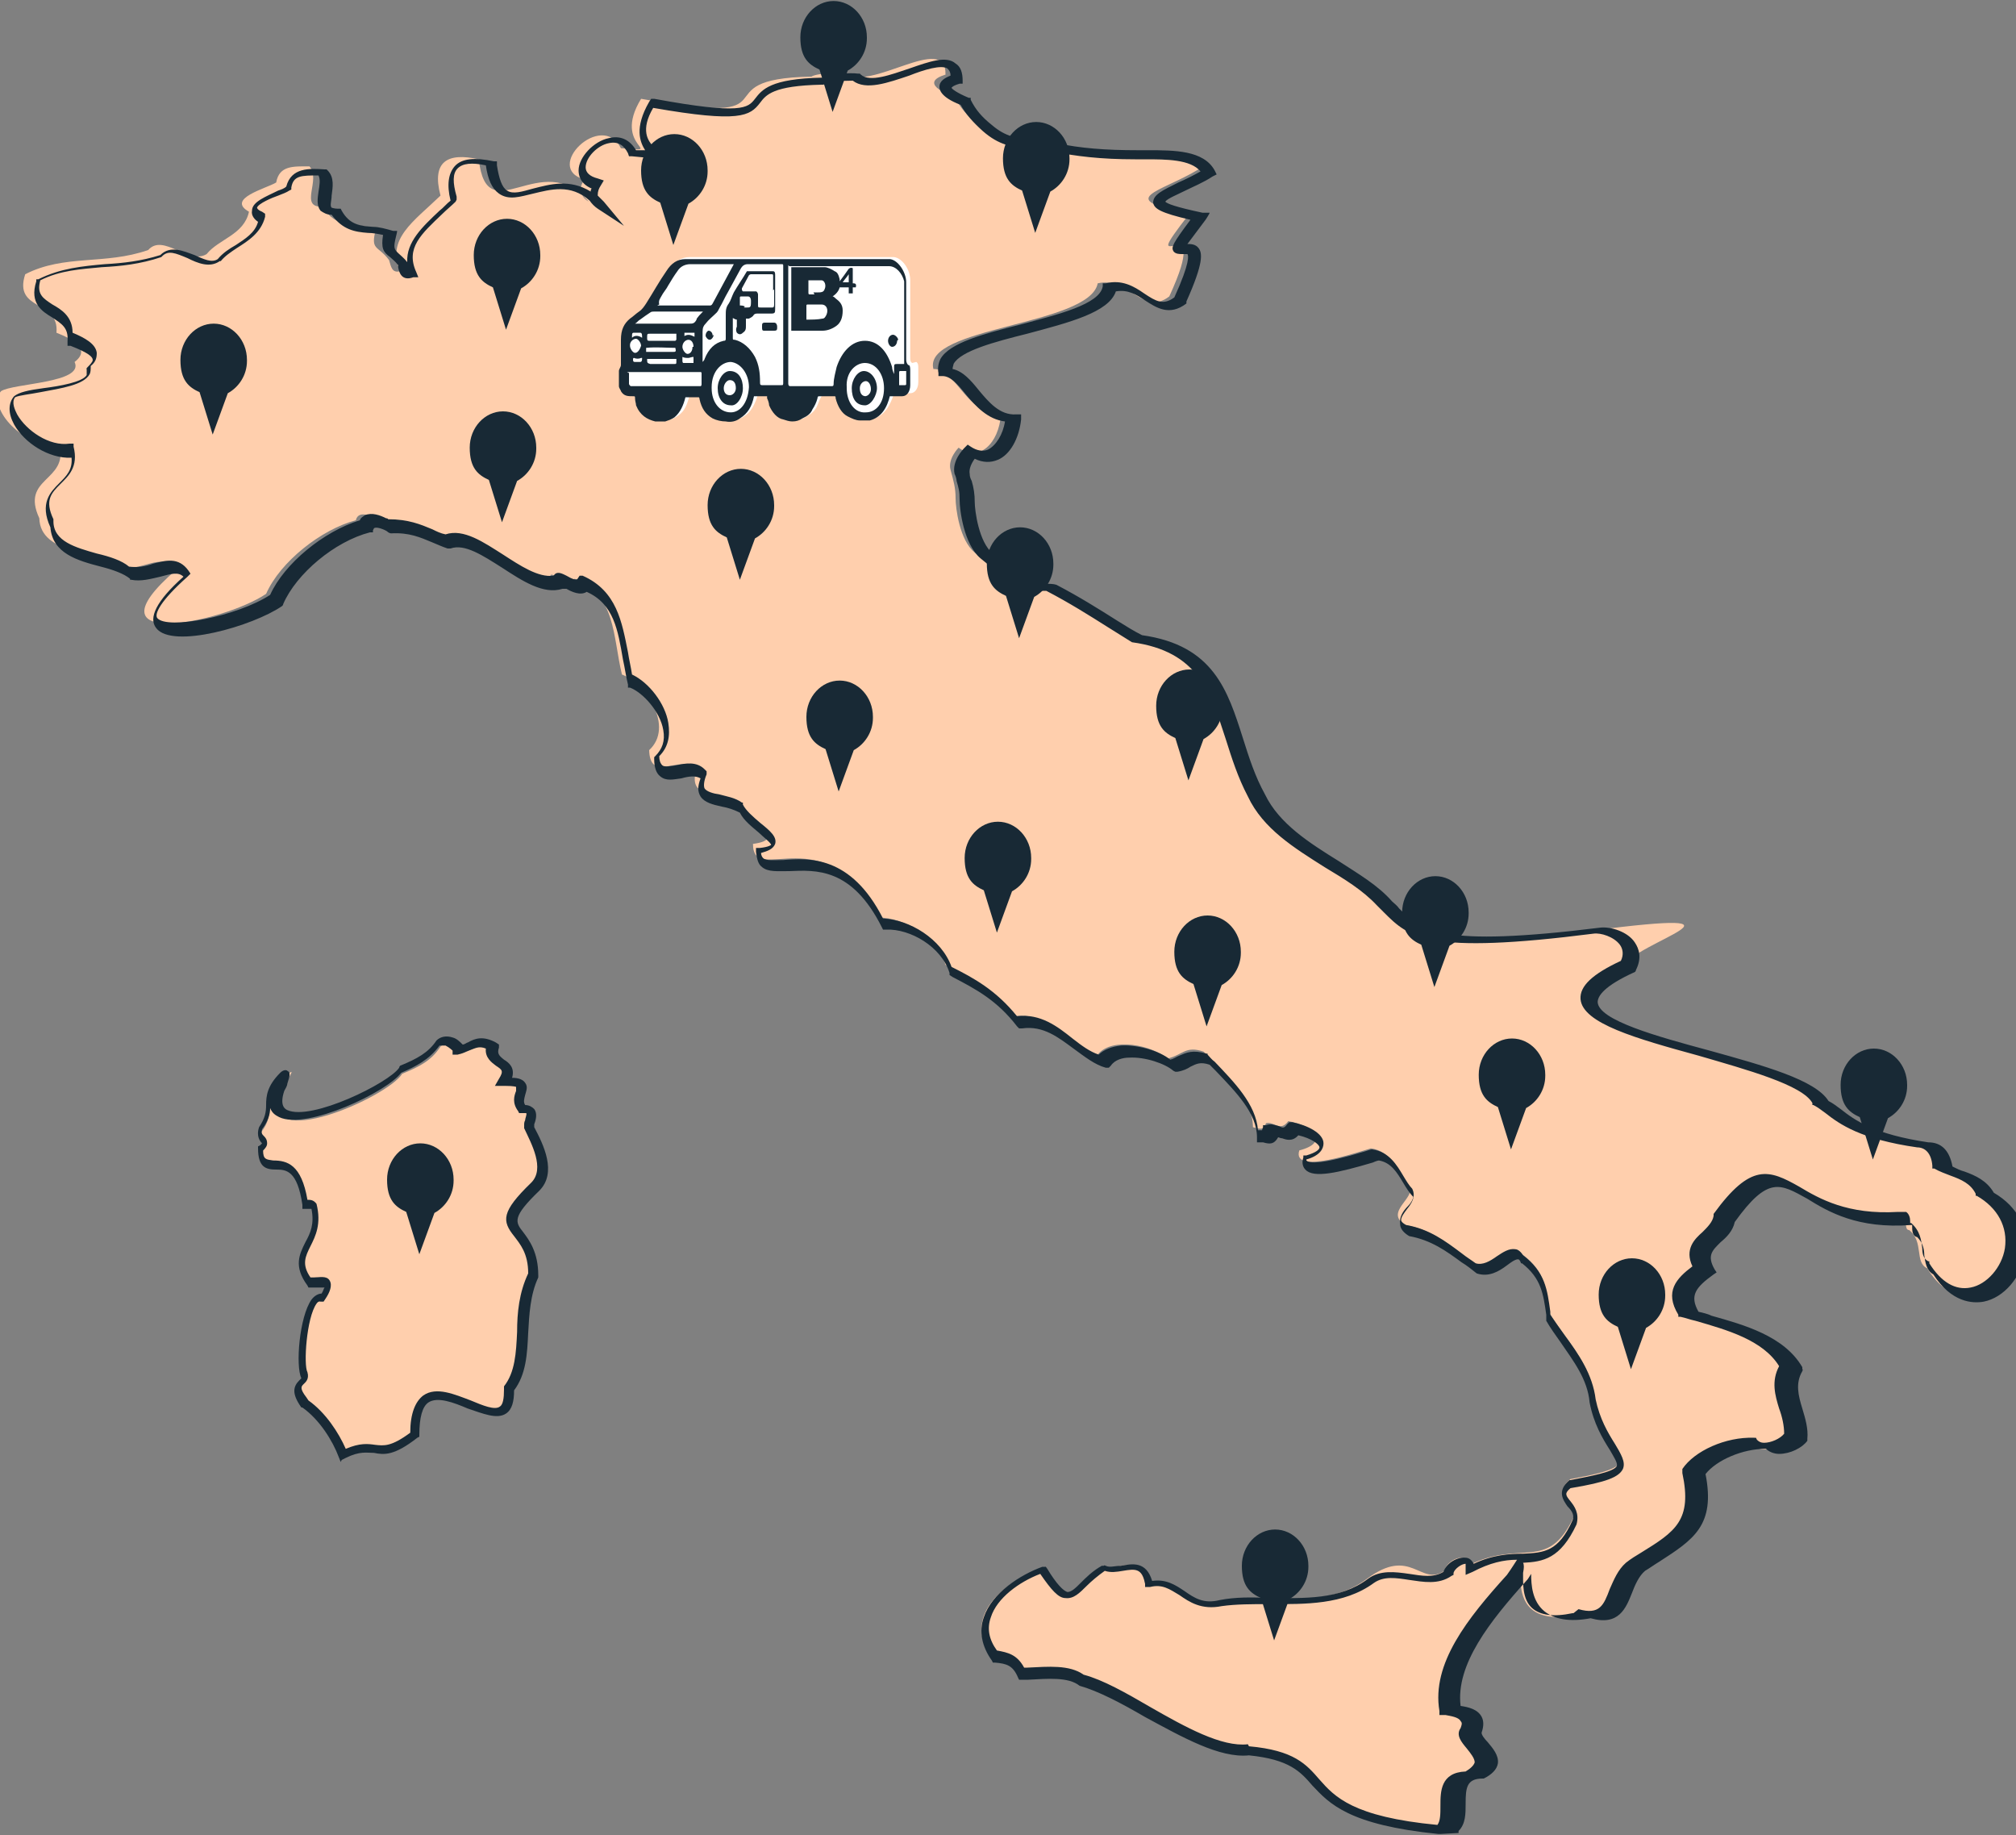 <svg xmlns="http://www.w3.org/2000/svg" xmlns:i="http://ns.adobe.com/AdobeIllustrator/10.0/" id="Livello_1" data-name="Livello 1" viewBox="0 0 200 182"><rect x="0" y="0" width="200" height="182" fill="#808080" stroke="none"/><defs><style>      .cls-1 {        fill: #182935;      }      .cls-1, .cls-2, .cls-3 {        stroke-width: 0px;      }      .cls-2 {        fill: #ffcfad;        fill-rule: evenodd;      }      .cls-3 {        fill: #fff;      }    </style></defs><g><g><path class="cls-2" d="M103.7,58.2c3.3,1.7,5.8,3.4,8.5,5.1,9.6,1.4,8.4,9.1,11.9,15.6,2.4,5,9.2,6.9,12.7,10.7,2.8,2.6,3.2,5,21.1,2.7s4.3,1.1,3.1,3.6c-14.7,6.7,16.4,8.5,19.1,13.5,1.8.9,2.9,3.2,10.2,4.2,1.3,0,1.9,1,2,2.2,1.5.9,3.3,1,4.2,2.7,7.5,4.3-.6,15-5.3,7.3-1.3-.6-.3-2.6-1.8-3.8-.6,0,0-1.4-.9-1.1-11.7.8-11.5-8.9-18,0-.3,2.1-3.5,2.3-2,5.1-1.8,1.3-2.8,2.4-1.6,4.4,3.4,1,8.3,1.9,10.2,5.3-1.4,2.4.8,4.5.4,6.9-.7.9-2.7,1.7-3.6.7-2.5-.1-5.5,1.1-6.7,2.9,1.1,5.7-1.5,6.5-5.8,9.3-2.1,1.7-1.3,5.7-5.1,4.7-9.1,1.7-3.2-9.2-6.7-3.6-3.5,3.8-7.4,8.4-6.6,13.2.9.2,2.8.3,2,2-.9,1.1,3.5,2.7.2,4.4-3.4,0-1.3,3.9-2.7,5.3-15.7-1.5-9.1-6.8-18.9-7.8-4.6.6-12-5.7-16.6-6.9-1.4-1-3.7-.8-6-.7-.6-1.4-1.4-1.6-2.7-1.8-2.9-4.2,1.6-7.5,4.8-8.6,2.9,4.6,2.9,1.7,6.1-.3,1.5.6,3.8-1.6,4.4,1.6,2.9-.8,3.7,2.6,7.2,1.8,4.1-.8,10.4,1.1,14.8-2.2s5.3.8,7.7-.8c.2-1.1,2.3-2,2.3-.5,5.3-2.7,7.9.7,10.5-4.8.6-1.8-2.2-2.3-.3-3.8,8.9-1.6,3.5-2.2,2.3-8.3-.3-3.2-2.9-5.7-4.4-8.2-.3-2.4-.4-4.1-2.7-5.8-1.1-1.7-2.7,1.6-4.7.9-2-1.3-3.8-3.3-6.9-3.8-2.1-1.3,1.1-2.7.4-3.8-1.1-1-1.5-3.5-3.8-3.8-1.1.3-7.9,2.7-7.1.2,3.1-.8,1.3-2.5-1.1-2.9-.8,1.1-1.4,0-2.2.2-.3.7-.5.6-1.3.4,0-2.8-2.7-5.3-4.9-7.5-1.8-.6-2,.3-3.6.7-1.4-1.3-5.5-2.2-6.9-.4-2.7-.6-4.7-4.4-8.4-3.8-2.1-2.8-4.3-3.9-6.7-5.1-.8-2.7-4-4.7-6.7-4.7-5.2-10.2-12.4-3-12.4-7.3,3.8-.5-.9-2.4-1.8-4.2-2-1.2-4.7-.2-3.8-3.3-1.7-1.4-4.6,1.5-4.7-1.8,2.5-2.3-.3-6.6-2.7-7.5-.9-3.7-.6-8-4.7-9.5-.7.9-2.5-1-2.4-.2-3.5.9-7.9-5.2-11.1-4-1.9-.6-3.1-1.6-5.8-1.6-.5-.2-2.1-1.2-2.4,0-3.4.9-7.5,4.1-8.9,7.3-4.3,2.9-18.3,5.7-8.9-2.4-1.4-1.9-3.5.3-5.8-.2-1.8-1.7-7.7-1.2-7.8-4.9-1.9-4.1,2.9-3.6,2-7.3-3.5.5-7.2-3.7-5.8-5.3,1.2-.8,8.3-.8,7.3-2.9,1.7-1.3-.3-2.3-1.8-2.9.3-3.3-4.3-2.1-3.1-5.8,3.9-2,7.9-.9,12.2-2.4,1.5-1.7,4,1.5,5.8.4,1.2-1.5,3.7-1.9,4.2-4.2-2.3-1.3,1.7-2.3,2.7-2.9.3-1.7,1.7-1.6,3.3-1.6,1.2,1.3-1.1,4.1,1.3,4,1.4,2.3,3.2,1.5,5.3,2.2-.6,2.2.2,1.6,1.3,3.1.2.7.3,1.3,1.1,1.1-1.4-3.2,1.3-4.9,4-7.5-.9-3.4.7-4.3,3.8-3.6.8,7.3,6.2-1.3,10.9,4.2-.8-.5-1.1-1.3-.4-2.2-4.2-1.1,1.7-6.9,3.6-3.1,4.7.4-1,0,2-4.9,16.1,2.9,5.4-2,16.9-2.2.6-.4,3.3-.4,3.3-.4,2.4,2.1,10.1-4.1,10,.2-2.6.8,0,1.9.9,2.2.5,1,1.2,1.8,2.2,2.7,2.1,1.9,3.7,1.3,6.6,1.9s5,.7,8.2.8,6.2-.3,7.2,1.8c-3.8,2.3-8.5,2.9-.9,4.4-5.7,7.3,2.5-1.6-2,8.2-2.6,2-4-2-7.1-1.3-.8,4.2-17.4,4.3-16.3,8.5,2.2-.1,3.4,4.7,6.7,4.5-.2,2.9-2.2,4.8-4.2,3.3,0,0-1.1,1.1-.8,2.2s.5,1.8.5,2.8.4,4.2,1.9,5.4,2.7,2.5,3.6,2.9,2.4,0,2.8.3Z"></path><path class="cls-1" d="M142.9,181.9h-.2c-8.9-.9-10.8-3-12.5-4.8-1.2-1.4-2.3-2.6-6.3-3-2.9.3-6.6-1.8-10.3-3.8-2.4-1.4-4.7-2.6-6.5-3.1h0s0,0,0,0c-1.1-.9-3.2-.7-5.1-.6h-.9c0,0-.1-.2-.1-.2-.5-1.2-1.1-1.4-2.3-1.5h-.2s-.1-.2-.1-.2c-1-1.4-1.3-2.9-.8-4.3.8-2.4,3.6-4.2,5.8-5h.3c0-.1.2.2.2.2.9,1.5,1.6,2.2,2,2.3.4,0,.8-.4,1.3-.9.5-.5,1.2-1.2,2.1-1.7h.2c0-.1.2,0,.2,0,.4.2.9,0,1.5,0,1.1-.2,2.5-.5,3.1,1.5,1.4-.2,2.3.4,3.2,1,1,.7,1.9,1.3,3.5.9,1.5-.3,3.2-.3,5-.2,3.4,0,6.9.2,9.7-1.9,1.2-.9,2.7-.7,4.1-.5,1.3.2,2.4.4,3.4-.2.3-.9,1.4-1.5,2.2-1.4.3,0,.6.2.8.6,1.9-.9,3.6-1,4.9-1,2.1-.1,3.5-.2,4.9-3.3.2-.5,0-.9-.5-1.4-.4-.6-1.1-1.5.2-2.6h0c0,0,.1,0,.1,0,2-.4,4.3-.8,4.6-1.4.1-.3-.3-.9-.7-1.6-.7-1.1-1.6-2.6-2-4.7-.2-2.3-1.6-4.1-2.9-6-.5-.7-1-1.4-1.4-2.1h0c0,0,0-.6,0-.6-.3-2.1-.5-3.6-2.4-5.1h-.1c-.1-.3-.2-.4-.3-.4-.3,0-.7.3-1.1.6-.8.6-1.8,1.2-3,.8h0c-.5-.4-1-.8-1.5-1.1-1.5-1.1-3-2.2-5.2-2.6h0s0,0,0,0c-.5-.3-.9-.7-.9-1.2-.1-.7.3-1.3.8-1.8.3-.3.5-.7.5-.9-.4-.4-.7-.9-1-1.4-.6-1-1.2-2-2.4-2.2-.1,0-.4.1-.6.2-3.4,1-5.9,1.6-6.7.7-.2-.2-.4-.6-.2-1.2v-.2c0,0,.3,0,.3,0,1-.3,1.3-.6,1.3-.8,0-.3-.8-.9-2.1-1.2-.6.7-1.3.4-1.6.3-.2,0-.3-.1-.4-.1-.4.7-.8.7-1.5.5h-.6c0-.1,0-.5,0-.5,0-2.4-2.1-4.5-4.1-6.6-.2-.2-.4-.4-.6-.6-.9-.3-1.3-.1-1.9.2-.3.2-.7.4-1.3.5h-.2c0,0-.2-.1-.2-.1-.8-.7-2.8-1.4-4.4-1.3-.6,0-1.4.2-1.8.8l-.2.2h-.3c-1.1-.3-2.1-1.1-3.2-1.9-1.5-1.1-3-2.3-5.1-2h-.3s-.2-.2-.2-.2c-2-2.6-4.1-3.7-6.4-4.9l-.3-.2v-.2c-.8-2.6-3.9-4.4-6.3-4.3h-.3s-.1-.2-.1-.2c-3-6-6.6-5.7-9.2-5.6-1.2,0-2.1.1-2.7-.4-.4-.3-.5-.8-.6-1.5v-.4s.4,0,.4,0c.9-.1,1.1-.3,1.1-.3,0-.2-.8-.8-1.2-1.2-.7-.6-1.5-1.2-1.9-2-.6-.3-1.2-.5-1.8-.6-.9-.2-1.7-.4-2.1-1-.3-.5-.3-1,0-1.8-.5-.3-1.2-.2-1.9,0-.8.1-1.5.3-2.1-.2-.4-.3-.6-.9-.6-1.7v-.2s.1-.1.1-.1c.7-.7,1-1.5.8-2.6-.3-1.8-2-3.7-3.3-4.2h-.2c0,0,0-.3,0-.3-.2-.8-.3-1.6-.5-2.5-.5-2.9-.9-5.5-3.6-6.7-.6.4-1.5,0-2-.3,0,0-.1,0-.2,0h-.2c-1.9.6-4-.8-6-2.1-1.9-1.2-3.7-2.4-5.1-1.9h-.1c0,0-.2,0-.2,0-.6-.2-1-.4-1.5-.6-1.2-.5-2.3-1-4.1-.9h0s0,0,0,0c0,0-.2,0-.4-.2-.3-.2-1.1-.5-1.3-.3,0,0,0,0-.1.2v.2c0,0-.3,0-.3,0-3.5.9-7.3,4.1-8.6,7.1h0c0,.1-.1.2-.1.2-2.9,2-10.9,4.3-12.5,2.2-.8-1,0-2.7,2.7-5.1-.5-.5-1.2-.3-2.3,0-.9.2-1.9.5-2.9.3h-.1s0-.1,0-.1c-.6-.5-1.7-.9-2.9-1.2-2.3-.6-4.8-1.3-5-3.9-1.1-2.4,0-3.5.9-4.4.7-.7,1.3-1.3,1.2-2.5-2.3.1-4.7-1.5-5.7-3.3-.6-1.1-.6-2.1,0-2.8h0c.5-.4,1.4-.6,2.9-.8,1.6-.2,3.9-.6,4.3-1.3,0,0,0-.2,0-.3v-.3c-.1,0,.1-.2.1-.2.2-.2.5-.5.5-.7,0-.3-.4-.7-2.2-1.4h-.3c0-.1,0-.5,0-.5.1-1.3-.6-1.7-1.5-2.3-1-.6-2.3-1.4-1.6-3.6v-.2c0,0,.2,0,.2,0,2.2-1.1,4.4-1.3,6.6-1.5,1.8-.1,3.6-.3,5.5-.9,1-1,2.3-.4,3.4,0,.9.4,1.7.8,2.3.4.5-.6,1.1-1,1.8-1.4.9-.6,1.9-1.2,2.2-2.3-.3-.2-.7-.6-.6-1.1,0-.9,1.4-1.4,2.6-2,.3-.1.6-.2.8-.4.5-1.9,2.3-1.8,3.8-1.7h.2s.1.1.1.1c.7.7.5,1.7.4,2.5,0,.5-.2,1,0,1.2,0,0,.3.1.6.1h.3s.1.2.1.2c.8,1.4,1.8,1.5,3.1,1.6.6,0,1.3.2,2,.4h.4c0,.1-.1.5-.1.5-.3,1.2-.2,1.3.2,1.7.2.2.6.5.9.9-.1-2,1.5-3.5,3.2-5.1.4-.3.7-.7,1.1-1-.4-1.6-.2-2.7.4-3.4.7-.8,2-.9,3.9-.5h.3c0,0,0,.4,0,.4.2,1.3.5,2.2,1,2.5.6.4,1.5.1,2.6-.2,1.6-.4,3.6-1,5.7.3,0-.1,0-.2.1-.3-1.2-.5-1.3-1.4-1.3-1.8,0-1.3,1.5-2.9,3-3.2,1.2-.3,2.1.2,2.7,1.2.4,0,.7,0,.9,0-.5-.8-1.1-2.2.4-4.8l.2-.3h.3c8.7,1.6,9.3.9,10,0,.7-.9,1.5-2,6.7-2.1.8-.4,2.8-.5,3.5-.4h.2s.1.1.1.1c.9.8,3,0,4.8-.6,2-.7,3.7-1.3,4.6-.5.5.3.7.9.7,1.7v.3s-.3,0-.3,0c-.7.2-.8.4-.8.4,0,.1.5.5,1.7,1h.2c0,0,0,.2,0,.2.5,1,1.1,1.7,2.1,2.5,1.4,1.2,2.5,1.3,4,1.5.7,0,1.5.1,2.4.3,2.4.5,4.8.7,8.1.7.3,0,.7,0,1,0,2.6,0,5.5,0,6.6,2l.2.4-.4.2c-.9.6-1.9,1-2.7,1.4-.8.4-1.8.8-2,1.1.2.2.9.5,3.7,1.1h.7c0,.1-.4.7-.4.7-.9,1.2-1.5,2-1.8,2.4.3,0,.8,0,1.1.4.4.5.5,1.5-1.2,5.3h0c0,.1,0,.2,0,.2-1.7,1.3-3,.4-4.1-.3-.9-.6-1.7-1.1-2.9-.9-.7,2.1-4.7,3.1-8.8,4.2-3.2.8-6.6,1.7-7.3,3,0,.1-.1.3-.1.5,1,.2,1.8,1.1,2.6,2.1,1,1.2,2.1,2.5,3.7,2.4h.5s0,.5,0,.5c-.2,1.9-1.1,3.5-2.3,4-.7.3-1.5.3-2.3-.1-.3.4-.6,1-.5,1.5,0,.3.1.5.2.7.2.7.3,1.3.3,2.1s.4,4,1.8,5.1c.5.4,1,.8,1.4,1.2.8.7,1.5,1.4,2.1,1.6.4.2,1.1.2,1.6.2.5,0,.9,0,1.2.1,2.3,1.2,4.2,2.4,6.1,3.6.8.5,1.6,1,2.4,1.4,7.1,1,8.5,5.5,10,10.2.6,1.9,1.2,3.8,2.2,5.6,1.4,2.9,4.4,4.8,7.3,6.6,2,1.3,3.9,2.4,5.3,4,.2.2.5.4.7.7,2.2,2.2,3.9,3.9,20,1.9,1-.1,2.7.4,3.4,1.5.4.6.7,1.5.1,2.7h0c0,.1-.1.2-.1.2-3.1,1.4-3.7,2.4-3.7,3,.1,1.8,5.9,3.4,11.1,4.8,5.4,1.5,10.5,2.9,11.8,5,.4.2.8.5,1.2.8,1.4,1.1,3.3,2.5,8.7,3.3,1.3,0,2.1.8,2.4,2.4.4.2.8.4,1.2.5,1.1.4,2.2.9,2.9,2.1,2.4,1.4,3.5,3.6,3.1,6.1-.4,2.3-2.1,4.3-4.1,4.7-1.1.2-3.2.1-5-2.7-.7-.4-.8-1.2-.9-1.9,0-.7-.2-1.3-.7-1.8-.5-.1-.5-.7-.5-1,0,0,0-.1,0-.2,0,0,0,0,0,0h-.1c-5.3.4-8.2-1.3-10.3-2.6-2.7-1.5-3.9-2.3-7.2,2.3-.2.9-.8,1.5-1.4,2-.8.8-1.4,1.3-.6,2.7l.2.3-.3.2c-1.8,1.3-2.4,2.1-1.5,3.7.4.1.9.2,1.3.4,3.2.9,7.2,2,9,5.1v.2c.1,0,0,.2,0,.2-.7,1.2-.4,2.4,0,3.7.3,1,.6,2,.5,3h0c0,.1,0,.2,0,.2-.5.7-1.7,1.3-2.8,1.3s0,0,0,0c-.5,0-1-.2-1.3-.5,0,0,0,0-.1,0-2.2,0-4.8,1.1-5.9,2.5,1,5.1-1.2,6.5-4.6,8.7-.5.3-.9.6-1.4.9-.6.5-1,1.4-1.3,2.2-.6,1.5-1.3,3.3-4.1,2.5-2.1.4-3.6.1-4.6-.7-1.2-1-1.3-2.6-1.3-3.7-.2.3-.3.5-.4.6h0c-3.7,4.1-7.1,8.4-6.6,12.5.7.1,1.7.3,2.1,1.1.2.4.2.9,0,1.5h0c-.1.2.3.7.6,1,.5.6,1.1,1.3,1,2.1-.1.6-.6,1.1-1.4,1.5h0c0,0-.1,0-.1,0-1.6,0-1.7.9-1.7,2.5,0,1,0,2-.7,2.7v.2ZM123.9,173.2h0c4.5.4,5.7,1.8,7,3.3,1.5,1.7,3.3,3.7,11.7,4.5.3-.4.3-1.1.3-1.9,0-1.4,0-3.3,2.5-3.4.5-.3.8-.6.9-.9,0-.4-.4-.9-.8-1.4-.5-.6-1.1-1.3-.6-2,.1-.3.2-.5,0-.7-.2-.4-1-.5-1.5-.6h-.6c0-.1,0-.4,0-.4-.8-4.7,2.8-9.2,6.7-13.5.5-.7.8-1.2,1-1.5-1.3,0-2.7.3-4.4,1.2l-.7.3v-.8c0-.3,0-.3,0-.3-.4,0-1.1.5-1.2.9v.2s-.2.1-.2.1c-1.3.9-2.8.6-4.2.4-1.3-.2-2.5-.4-3.5.3-3,2.2-6.9,2.1-10.3,2.1-1.8,0-3.4,0-4.8.2-2,.4-3.2-.4-4.2-1.1-1-.6-1.7-1.1-2.9-.8h-.5c0,.1,0-.3,0-.3-.3-1.6-1-1.5-2.2-1.3-.6.1-1.2.2-1.8,0-.7.5-1.3,1-1.8,1.5-.7.7-1.3,1.3-2.1,1.2-.7,0-1.4-.8-2.5-2.4-2.1.8-4.3,2.4-4.9,4.3-.4,1.1-.2,2.2.6,3.3,1.1.2,2,.4,2.7,1.7h.3c2.1-.1,4.2-.3,5.6.7,1.9.5,4.2,1.8,6.6,3.2,3.5,2,7.1,4,9.7,3.7h0ZM156.6,159.6h0c2.1.6,2.5-.4,3.1-2,.4-.9.8-1.9,1.6-2.6.5-.4,1-.7,1.5-1,3.4-2.1,5.1-3.2,4.1-7.9v-.2s0-.2,0-.2c1.2-1.8,4.3-3.2,7.1-3.1h.2s.1.2.1.2c.2.2.4.3.7.3h0c.7,0,1.6-.4,2-.9,0-.8-.2-1.7-.5-2.5-.4-1.3-.8-2.7,0-4.2-1.6-2.6-5.2-3.6-8.3-4.5-.5-.1-1-.3-1.5-.4h-.2s0-.2,0-.2c-1.4-2.3-.2-3.6,1.4-4.8-.8-1.7.2-2.7,1-3.4.5-.5,1-1,1.1-1.6h0c0-.1,0-.2,0-.2,3.7-5.1,5.5-4.4,8.5-2.7,2,1.2,4.8,2.8,9.8,2.5.3,0,.6,0,.8,0,.3.2.4.6.4.9,0,0,0,.1,0,.2h.1c.9.8,1,1.7,1.1,2.5,0,.7.2,1.1.6,1.3h.1c0,0,0,.2,0,.2,1.2,1.9,2.6,2.7,4.1,2.4,1.6-.3,3.1-2,3.4-3.9.3-2.1-.7-4-2.8-5.2h-.1c0,0,0-.2,0-.2-.5-1-1.4-1.4-2.5-1.8-.5-.2-1.1-.4-1.6-.7h-.2c0-.1,0-.3,0-.3-.1-1.2-.7-1.8-1.5-1.8h0s0,0,0,0c-5.6-.8-7.7-2.3-9.1-3.4-.4-.3-.8-.6-1.2-.8h-.1c0,0,0-.2,0-.2-1-1.8-6.5-3.3-11.3-4.7-6.2-1.7-11.5-3.2-11.7-5.6-.1-1.3,1.2-2.5,4-3.8.3-.6.2-1.2-.1-1.6-.6-.8-1.9-1.2-2.6-1.1-16.5,2.1-18.3.4-20.8-2.1-.2-.2-.4-.4-.7-.7-1.4-1.5-3.2-2.6-5.2-3.8-3-1.9-6.1-3.8-7.6-7-1-1.9-1.6-3.8-2.2-5.7-1.5-4.6-2.7-8.7-9.3-9.6h0s0,0,0,0c-.8-.5-1.6-1-2.4-1.5-1.9-1.2-3.8-2.4-6.1-3.6-.1,0-.5,0-.8,0-.6,0-1.4,0-2-.2-.7-.3-1.4-1-2.3-1.8-.4-.4-.9-.8-1.4-1.2-1.7-1.4-2.1-4.9-2.1-5.8s-.1-1.2-.3-1.9c0-.2-.1-.5-.2-.7-.3-1.3.9-2.5,1-2.6l.3-.3.3.2c.6.4,1.2.5,1.7.3.8-.4,1.5-1.5,1.7-2.8-1.7-.2-2.9-1.5-3.9-2.7-.8-1-1.5-1.8-2.3-1.8h-.4s0-.3,0-.3c-.1-.5,0-1,.2-1.4.9-1.6,4.3-2.5,7.9-3.4,3.7-1,7.9-2,8.2-3.8v-.3c0,0,.3,0,.3,0,1.6-.4,2.8.3,3.8,1,1.2.8,1.9,1.2,3,.4,1.6-3.5,1.4-4.2,1.3-4.3,0,0-.4,0-.5,0-.3,0-.7,0-.9-.3-.2-.4-.1-.7,1.7-3.1-3-.7-3.6-1.1-3.7-1.7,0-.8.9-1.2,2.5-2,.7-.3,1.5-.7,2.2-1.1-1-1.2-3.4-1.2-5.5-1.2-.3,0-.7,0-1,0-3.4,0-5.9-.3-8.3-.8-.9-.2-1.6-.3-2.3-.3-1.6-.1-2.9-.3-4.5-1.7-1-.9-1.7-1.7-2.2-2.6-2.1-.8-2.1-1.6-2.1-1.8,0-.6.6-.9,1.1-1.1,0-.3-.1-.5-.3-.7-.6-.4-2.3.1-3.8.7-2.1.7-4.3,1.5-5.6.5-1.2,0-2.6.1-2.9.4h-.1c0,0-.1,0-.1,0-4.8.1-5.5,1-6.1,1.8-1,1.3-2,2-10.6.5-1.3,2.2-.5,3.3,0,3.8.2.2.4.5.2.8-.2.4-.4.4-2.3.2h-.3s-.1-.3-.1-.3c-.4-.8-1-1.2-1.9-1-1.1.2-2.3,1.4-2.3,2.4,0,.5.4.9,1.2,1.1l.6.2-.3.5c-.2.3-.3.6-.3.9,0,0,0,0,0,.1.2.2.4.4.6.6l2,2.4-2.6-1.7c-.3-.2-.6-.5-.8-.8-1.9-1.7-3.9-1.1-5.6-.7-1.3.3-2.4.7-3.4,0-.7-.5-1.1-1.4-1.3-2.8-1.4-.3-2.3-.2-2.8.3-.5.5-.5,1.4-.1,2.8v.3c0,0-.1.2-.1.2-.4.4-.9.8-1.3,1.2-2.1,2-3.7,3.4-2.6,5.8l.2.5h-.5c-1.1.4-1.4-.4-1.5-1,0,0,0-.2,0-.2-.3-.4-.6-.6-.8-.8-.7-.5-.9-.9-.7-2.2-.5-.1-1-.2-1.5-.2-1.3-.1-2.5-.3-3.6-1.8-.5,0-.8-.2-1.1-.4-.4-.5-.3-1.2-.2-1.9.1-.6.2-1.2,0-1.6-1.7,0-2.5,0-2.7,1.2v.2s-.2.1-.2.1c-.3.2-.6.3-1.1.5-.6.2-2,.8-2.1,1.2,0,0,0,.2.5.4l.3.2v.3c-.4,1.6-1.7,2.4-2.8,3.1-.6.4-1.2.8-1.6,1.3h-.1c-1,.7-2.2.2-3.2-.3-1.2-.5-1.9-.8-2.5-.2h0c0,0-.1.1-.1.1-2.1.7-4,.9-5.9,1-2.1.2-4.1.3-6.1,1.3-.4,1.4.3,1.8,1.2,2.4.9.5,2,1.2,2,2.8,1.2.5,2.3,1.1,2.4,2,0,.5-.1.9-.6,1.3,0,.3,0,.6-.1.8-.6,1.1-2.8,1.4-4.9,1.8-1,.2-2.1.3-2.5.5-.4.5,0,1.3.2,1.7.9,1.6,3.2,3.2,5.2,2.9h.4c0,0,0,.3,0,.3.5,2-.5,2.9-1.3,3.7-.9.9-1.6,1.6-.7,3.5h0c0,0,0,.2,0,.2,0,2,2.2,2.6,4.3,3.2,1.3.3,2.5.7,3.2,1.3.8.1,1.6,0,2.4-.3,1.2-.3,2.5-.7,3.5.7l.2.3-.3.3c-2.7,2.4-3.3,3.7-3,4.1,1,1.2,8-.2,11.2-2.3,1.4-3.1,5.3-6.3,8.9-7.4.1-.3.4-.4.5-.5.7-.3,1.5,0,2.1.3,0,0,.2,0,.2.1,2,0,3.2.5,4.4,1,.4.2.8.4,1.3.5,1.8-.6,3.8.8,5.7,2,1.7,1.1,3.5,2.3,5,2.1,0,0,.1-.1.2-.2.3-.2.7,0,1.1.2.5.3,1,.5,1.1.3l.2-.3h.3c3.4,1.5,3.9,4.6,4.5,7.6.1.7.3,1.5.4,2.2,1.7.8,3.3,2.9,3.6,4.8.2,1.3,0,2.4-.9,3.3,0,.4.1.7.3.9.2.2.8.1,1.4,0,.9-.2,2-.4,2.8.4l.2.2v.3c-.3.7-.3,1.2-.2,1.4.2.3.8.5,1.5.6.7.2,1.5.3,2.2.8h.1c0,0,0,.2,0,.2.3.6,1,1.2,1.7,1.8,1,.8,1.7,1.4,1.5,2.1-.2.5-.7.7-1.4.9,0,.2.1.4.2.5.3.3,1.1.2,2,.2,2.5-.2,6.7-.5,9.9,5.8,2.6.1,5.8,2,6.8,4.8,2.2,1.1,4.4,2.3,6.5,4.9,2.3-.3,4,1,5.5,2.2.9.7,1.7,1.3,2.6,1.6.5-.5,1.3-.8,2.2-.9,1.6-.1,3.8.5,4.9,1.4.4-.1.6-.3.9-.4.7-.3,1.3-.6,2.7-.2h.1s0,.1,0,.1c.2.2.4.5.7.7,1.9,2,4.1,4.2,4.3,6.8.2,0,.3,0,.4,0h0s0,0,.1-.3v-.2c0,0,.3,0,.3,0,.5-.2.9,0,1.3.1.4.2.5.2.8-.2l.2-.2h.3c1.5.3,3.1,1.1,3.1,2.1,0,.5-.3,1.2-1.7,1.6,0,0,0,0,0,.1.3.3,1.5.4,5.8-.9.3-.1.6-.2.7-.2h0s0,0,0,0c1.7.2,2.5,1.6,3.1,2.6.3.5.6,1,.9,1.3h0c.4.8-.1,1.5-.5,2-.3.4-.6.8-.6,1.1,0,.2.3.4.5.5,2.3.4,3.9,1.6,5.5,2.8.5.4,1,.7,1.4,1,.7.2,1.4-.2,2.1-.7.6-.4,1.2-.8,1.8-.7.3,0,.6.3.8.6,2.2,1.7,2.4,3.4,2.7,5.6v.3c.4.6.9,1.3,1.4,2,1.4,1.9,2.8,3.9,3.1,6.4.4,1.9,1.2,3.3,1.9,4.4.6,1,1.1,1.8.8,2.5-.4.8-1.6,1.3-5.2,1.9-.6.5-.5.7,0,1.3.4.5.9,1.2.6,2.3-1.6,3.4-3.3,3.7-5.3,3.8.1.2.1.5,0,1,0,1-.1,2.6.9,3.5.8.7,2.1.9,4,.5h.1Z"></path></g><g><path class="cls-2" d="M48.9,104c-.5,1.9,2.4,1.5,1.1,3.6,3.3,0,.6,1.3,1.8,2.7,1.4,0,.8,1,.7,1.8.9,1.7,2.3,4.3.6,5.9-5.1,4.9-.2,3.3-.2,8.7-1.9,3.8-.2,8.5-2.4,11.3.4,6.8-9.3-5.1-9.3,4.4-3.9,3-3.6.3-7.1,2-.7-1.8-2-3.9-3.8-5.1-1.5-2,.2-1.8,0-2.7-.6-1.1,0-8.2,1.8-7.8,1.3-2.1-.5-1.3-1.3-1.3-2.3-3.2,1.4-3.9.4-7.5-.2-.3-.5-.2-.9-.2-1-6.6-4.5-1.9-4.4-5.5,1.1-.9-.5-.6,0-2,1.6-2,0-3.1,2.1-5.2s0,.6-.3,1.3c-2,6.1,10.8.4,12.2-1.9,1.7-.7,2.9-1.3,3.8-2.7.6-.6,1.9.1,2,.7,1.3-.3,1.8-1.3,3.3-.4Z"></path><path class="cls-1" d="M33.8,145l-.2-.5c-.6-1.6-1.9-3.7-3.6-4.9h-.1c-1-1.4-.8-2.1-.2-2.7.1-.1.2-.2.2-.2-.6-1.2-.2-6.1,1-7.8.3-.4.7-.6,1-.6.2-.3.2-.5.3-.6-.2,0-.5,0-.7,0-.2,0-.5,0-.7,0h-.2s-.1-.2-.1-.2c-1.4-1.9-.8-3.1-.2-4.3.5-.9.9-1.8.6-3.3,0,0-.1,0-.3,0,0,0-.1,0-.2,0h-.4s0-.4,0-.4c-.5-3.4-1.6-3.5-2.6-3.5-1,0-1.8-.2-1.8-2.1v-.2s.2-.1.2-.1c0,0,.1-.1.2-.2,0,0,0,0,0,0-.2-.2-.6-.7-.3-1.6h0c.6-.9.7-1.5.7-2.2,0-.9.1-1.9,1.4-3.2.3-.3.6-.3.7-.2.4.2.2.6,0,1.3,0,.2-.2.5-.3.7-.5,1.5.1,1.8.3,1.9,2.4,1.1,10.1-2.7,11.1-4.2h0c0-.1.1-.2.1-.2,1.7-.7,2.8-1.3,3.6-2.5h0c.4-.4,1-.5,1.6-.3.4.1.7.4,1,.7.2,0,.4-.2.5-.2.7-.4,1.5-.7,2.8,0l.3.2v.3c-.2.6,0,.8.5,1.2.5.3,1.1.8.8,1.8.7,0,1.1.2,1.3.5.3.4.1.8,0,1.2-.1.4-.2.7,0,1,.4,0,.7.2.9.4.3.4.2,1,0,1.5,0,0,0,.2,0,.3.9,1.7,2.3,4.5.5,6.3-2.7,2.6-2.4,3.1-1.6,4.1.6.8,1.5,2,1.5,4.3h0c0,.1,0,.2,0,.2-.8,1.7-.9,3.7-1,5.5-.1,2.1-.2,4.1-1.4,5.7,0,1.1-.2,1.9-.8,2.3-.9.6-2.3,0-3.8-.5-1.4-.6-3-1.2-3.9-.6-.6.4-.9,1.5-.9,3.2v.2s-.2.1-.2.1c-2.3,1.8-3.3,1.7-4.3,1.5-.7,0-1.4-.2-2.8.5l-.4.2ZM30.6,138.9c1.7,1.2,3,3.2,3.7,4.8,1.4-.6,2.2-.5,2.9-.4.9.1,1.6.2,3.5-1.2,0-1.9.5-3.1,1.3-3.7,1.3-.9,3.1-.1,4.7.5,1.2.5,2.4,1,2.9.6.3-.2.4-.8.4-1.7v-.2s0-.1,0-.1c1.1-1.4,1.2-3.3,1.3-5.4,0-1.9.2-3.9,1.1-5.8,0-2-.8-2.9-1.4-3.7-1.2-1.5-1.3-2.4,1.7-5.3,1.4-1.4,0-3.9-.7-5.4h0c0-.1,0-.3,0-.3,0-.2,0-.3.1-.5,0-.2.2-.6.1-.7h0s0,0-.5,0h-.2s-.1-.2-.1-.2c-.6-.8-.4-1.5-.2-2,0-.1,0-.3,0-.4,0,0-.2-.1-1.1-.1s-.1,0-.2,0h-.8s.4-.7.4-.7c.5-.8.3-.9-.3-1.3-.4-.3-1.1-.8-1-1.7-.7-.3-1.1,0-1.7.2-.3.1-.6.3-1.1.4h-.5c0,.1,0-.4,0-.4,0,0-.3-.3-.7-.5-.1,0-.4,0-.6,0-1,1.4-2.4,2.1-3.8,2.7-1.4,1.9-9.4,5.7-12.1,4.4-.4-.2-.7-.4-.9-.9,0,.6-.2,1.3-.8,2.1-.1.4,0,.5.2.7.1.1.3.3.3.7,0,.3-.2.5-.4.7,0,.9.3.9,1,1,1.4,0,2.8.4,3.4,3.9.3,0,.6,0,.9.4h0c.5,2-.1,3.2-.6,4.2-.5,1-.9,1.8,0,3.1.1,0,.2,0,.3,0,.6,0,1.3-.2,1.6.3.3.5,0,1.2-.4,1.8l-.2.3h-.3c0,0-.2-.1-.4.2-1,1.4-1.3,6.1-.9,6.8h0c.2.7-.2,1-.4,1.2-.2.2-.4.4.3,1.3Z"></path></g></g><g><path class="cls-3" d="M90.5,36c-.2-.1-.2-.3-.2-.6,0-1.1,0-2.2,0-3.3,0-1.4,0-2.9,0-4.3,0-1.1-.8-2.2-1.6-2.3-.5,0-1,0-1.6,0-6.2,0-12.5,0-18.7,0-.8,0-1.4.4-1.9,1.2-.7,1.1-1.4,2.2-2,3.2-.2.3-.4.6-.7.8-.3.2-.6.4-.9.7-.6.5-.9,1.1-.9,2.1,0,.7,0,1.5,0,2.2,0,.1,0,.2,0,.3,0,.2-.2.4-.2.6,0,.5,0,1,0,1.5,0,.2,0,.4.2.5.3.5.7.6,1.2.5.1,0,.2,0,.2.2,0,.2,0,.5.1.7.4,1,1.1,1.4,1.9,1.6.3,0,.6,0,1,0,.3,0,.6-.2.9-.4.6-.4.9-1.1,1.1-2,.4,0,.9,0,1.3,0,0,0,0,0,.1.2.2.9.7,1.6,1.3,1.9.4.2.8.3,1.3.3.5,0,1,0,1.4-.3.7-.4,1.1-1.2,1.4-2.2.4,0,.9,0,1.3,0,0,0,0,.1,0,.2,0,.2,0,.5.2.7.3.7.7,1.2,1.4,1.4.3,0,.6.2.9.2.3,0,.6,0,1-.3.4-.2.7-.4,1-.9.2-.4.3-.8.5-1.1,0-.1,0-.2.2-.2.5,0,.9,0,1.4,0,.1,0,.2,0,.2.2.2.8.6,1.5,1.2,1.8.4.2.8.4,1.2.4.3,0,.7.1,1,0,1-.3,1.6-1.2,2-2.5,0,0,.2,0,.3,0,.4,0,.9,0,1.3,0,.5,0,.8-.5.8-1.1,0-.5,0-1,0-1.4,0-.2,0-.5-.2-.6Z"></path><g><path class="cls-1" d="M88.3,39.2c-.3,1.3-.9,2.2-2,2.5-.3,0-.6,0-1,0-.4,0-.8-.2-1.2-.4-.6-.3-1-1-1.2-1.8,0-.2,0-.2-.2-.2-.5,0-.9,0-1.4,0-.1,0-.2,0-.2.2-.1.4-.3.8-.5,1.1-.2.5-.6.7-1,.9-.3.2-.6.3-1,.3-.3,0-.6-.1-.9-.2-.6-.1-1.1-.7-1.4-1.4,0-.2-.1-.5-.2-.7,0,0,0-.2,0-.2-.5,0-.9,0-1.3,0-.2,1-.6,1.7-1.4,2.2-.4.3-.9.4-1.4.3-.4,0-.9-.1-1.3-.3-.7-.4-1.1-1-1.3-1.9,0,0,0-.2-.1-.2-.4,0-.9,0-1.3,0-.2.8-.5,1.5-1.1,2-.3.2-.6.3-.9.4-.3,0-.7,0-1,0-.8-.2-1.5-.6-1.9-1.6,0-.2-.1-.4-.1-.7,0-.2,0-.2-.2-.2-.5,0-.9,0-1.2-.5,0-.1-.2-.3-.2-.5,0-.5,0-1,0-1.5,0-.2.2-.4.2-.6,0,0,0-.2,0-.3,0-.7,0-1.5,0-2.2,0-1,.3-1.6.9-2.1.3-.2.6-.5.9-.7.3-.2.5-.5.7-.8.7-1.1,1.3-2.2,2-3.2.5-.8,1.1-1.2,1.9-1.2,6.2,0,12.5,0,18.7,0,.5,0,1,0,1.6,0,.8.1,1.6,1.3,1.6,2.3,0,1.4,0,2.9,0,4.3,0,1.1,0,2.2,0,3.3,0,.2,0,.4.2.6.2,0,.2.3.2.6,0,.5,0,1,0,1.4,0,.6-.3,1.1-.8,1.1-.4,0-.9,0-1.3,0-.1,0-.2,0-.3,0ZM78.2,26.3c0,.1,0,.3,0,.4,0,2,0,4,0,6.1,0,1.7,0,3.5,0,5.2,0,.1,0,.3.2.3,1.4,0,2.7,0,4.1,0,.1,0,.2,0,.2-.2,0-.6.2-1.2.3-1.7.5-1.5,1.5-2.6,2.8-2.6,1.3,0,2.2,1,2.7,2.6,0,.2.1.5.2.7,0,0,0,0,0,0,0-.2,0-.4,0-.6,0-.4,0-.4.4-.4.2,0,.4,0,.6,0,0-.5,0-1,0-1.4,0-1,0-2,0-3,0-1,0-1.9,0-2.9,0-.3,0-.6,0-.9-.2-.8-.8-1.5-1.5-1.5-1.1,0-2.3,0-3.4,0-2.1,0-4.2,0-6.3,0,0,0-.1,0-.2,0ZM72.7,31.2c0,.1,0,.3,0,.4,0,.6,0,1.3,0,1.9,0,.2,0,.2.2.2.8.2,1.5.8,2,1.7.4.8.5,1.6.5,2.5,0,.2,0,.3.2.3.6,0,1.3,0,1.9,0,.2,0,.2,0,.2-.3,0-1.2,0-2.3,0-3.5,0-2.1,0-4.1,0-6.2,0-.6,0-1.2,0-1.8,0-.2,0-.2-.2-.2-1.1,0-2.2,0-3.3,0-.4,0-.6.2-.8.6,0,0,0,0,0,0-.4.7-.8,1.5-1.2,2.2-.3.5-.5,1-.8,1.5-.1.2-.2.4-.3.5-.4.4-.8.7-1.1,1.1-.2.2-.3.4-.3.8,0,0,0,.2,0,.3,0,.8,0,1.5,0,2.3,0,.1,0,.2,0,.4,0,0,.2-.2.2-.3,0,0,0,0,0,0,.4-1,1-1.6,1.9-1.8.1,0,.2,0,.2-.2,0-.8,0-1.5,0-2.3,0-.5,0-.8.3-1.2.2-.3.3-.7.5-1.1.4-.7.9-1.4,1.3-2.1,0,0,.1,0,.2,0,.4,0,.8,0,1.2,0,.4,0,.7,0,1.1,0,.2,0,.3,0,.3.4,0,1.1,0,2.2,0,3.3,0,.4,0,.5-.4.5-.5,0-.9,0-1.4,0,0,0-.2,0-.3.1-.1.2-.3.3-.5.4,0,0-.2,0-.3,0,0,.2,0,.4,0,.7,0,.3,0,.5-.3.7-.2.2-.4.2-.6,0-.1-.2-.1-.4,0-.6,0,0,0-.1,0-.2,0-.2,0-.4,0-.5-.2,0-.4-.2-.7-.3ZM65.2,30.3c.3,0,.5,0,.8,0,1.5,0,2.9,0,4.4,0,.1,0,.2,0,.3-.2.7-1.3,1.4-2.6,2.1-3.9,0,0-.1,0-.2,0-1.4,0-2.8,0-4.1,0-.5,0-1,.2-1.3.7-.3.4-.6.9-.9,1.4-.2.4-.5.7-.7,1.1-.1.2-.3.4-.2.8ZM62.4,37c0,.4,0,.7,0,1.1,0,0,.1.2.2.2.2,0,.3,0,.5,0,1.8,0,3.7,0,5.5,0,.3,0,.6,0,.9,0,0,0,.1,0,.1-.2,0-.3,0-.7,0-1,0-.2,0-.2-.2-.2-.2,0-.3,0-.5,0-1.3,0-2.7,0-4,0-.9,0-1.7,0-2.7,0ZM70,30.9c-.1,0-.2,0-.2,0-.5,0-.9,0-1.4,0-1.2,0-2.4,0-3.5,0-.1,0-.3,0-.4.1-.3.2-.6.4-1,.7-.2.1-.3.3-.5.4,0,0,0,0,0,0,.1,0,.2,0,.3,0,.3,0,.7,0,1,0,1.4,0,2.8,0,4.1,0,.3,0,.5,0,.7-.4,0,0,0-.1.1-.2.2-.3.5-.5.7-.8ZM70.6,38.5c0,1.4.8,2.4,1.9,2.4.9,0,1.7-.9,1.8-2.5,0-1.3-.8-2.4-1.8-2.5-.9,0-1.9.9-1.9,2.5ZM76.7,28.8s0,0,0,0c0-.5,0-.9,0-1.4,0-.2,0-.2-.2-.2-.7,0-1.4,0-2,0,0,0-.1,0-.2.1-.2.4-.5.9-.7,1.3,0,.2,0,.2.1.3.3,0,.6,0,.9,0,.1,0,.2,0,.4,0,.1,0,.2.2.2.3,0,.3,0,.6,0,1,0,.3,0,.3.3.3.4,0,.7,0,1.1,0,.1,0,.2,0,.2-.3,0-.5,0-1,0-1.5ZM84,38.5c0,1.4.8,2.5,1.9,2.4,1,0,1.8-.9,1.8-2.4,0-1.4-.8-2.5-1.9-2.5-.9,0-1.9.9-1.8,2.4ZM67.1,33.7v-.6s0,0-.1,0c-.8,0-1.7,0-2.5,0-.3,0-.3,0-.3.4,0,.2,0,.3.2.3.2,0,.5,0,.7,0,.6,0,1.3,0,1.9,0ZM64.2,35.6c0,.4,0,.4.3.5.8,0,1.6,0,2.4,0,.2,0,.2,0,.2-.3,0,0,0-.1,0-.2h-2.9ZM64.2,34.9c0,0,.1,0,.2,0,.8,0,1.6,0,2.4,0,.2,0,.3,0,.2-.4-.9,0-1.9-.1-2.9,0,0,.1,0,.2,0,.4ZM73.8,30.5h0c0,0,.2,0,.3,0,.3,0,.4,0,.4-.5,0,0,0-.1,0-.2,0-.2-.1-.4-.3-.4-.2,0-.5,0-.7,0,0,0-.1,0-.1.1,0,.3,0,.6,0,.8.2,0,.3,0,.5.1,0,0,0,0,0,0ZM62.5,34.3c0,.3.3.7.5.7.3,0,.5-.4.6-.7,0-.3-.3-.7-.5-.7-.3,0-.6.3-.6.6ZM68.8,34.4c0-.4-.2-.7-.5-.7-.3,0-.6.3-.6.7,0,.3.3.7.5.7.3,0,.5-.3.5-.7ZM89.9,36.8c-.2,0-.4,0-.6,0,0,0-.1,0-.1.1,0,.4,0,.8,0,1.3.2,0,.4,0,.6,0,0,0,.1,0,.1-.1,0-.4,0-.8,0-1.2ZM68.8,35.4c-.2,0-.4.1-.5.1-.2,0-.4,0-.6-.1,0,.1,0,.3,0,.4,0,0,0,.2.1.2.3,0,.7,0,1,0v-.6ZM63.1,35.9h0c.1,0,.2,0,.4,0,.2,0,.2-.2.2-.4,0,0-.1,0-.1,0-.2.1-.5.1-.7,0,0,0-.1,0-.1.1,0,.2,0,.3.2.3,0,0,.2,0,.3,0ZM67.8,33.4c.4-.3.7-.2,1.1,0,0-.3,0-.4,0-.4-.3,0-.7,0-1,0v.4ZM62.7,33.5c.3-.3.7-.2,1,0,0-.3,0-.5-.2-.5-.2,0-.4,0-.6,0-.2,0-.2.1-.2.4Z"></path><path class="cls-1" d="M83.3,27.9c.3-.4.6-.8.8-1.1.1-.2.3-.3.5-.2v1.5c.2,0,.4,0,.3.4,0,0-.2,0-.3,0,0,.2,0,.4,0,.6h-.4c0-.2,0-.3,0-.6-.3,0-.6,0-.9,0,0,0,0,0,0,0-.1.4-.4.7-.7.9.1,0,.2.1.3.2.4.3.7.6.7,1.2,0,.7-.2,1.2-.6,1.5-.4.3-.9.5-1.4.5-1,0-2,0-3,0,0,0,0,0-.1,0v-6.3s0,0,.1,0c1.1,0,2.1,0,3.2,0,.3,0,.7.2,1,.4.3.1.4.4.5.8,0,0,0,0,0,.2ZM80,31.7c.6,0,1.1,0,1.6-.1.2,0,.3-.2.4-.4.2-.5,0-1-.5-1-.5,0-.9,0-1.4,0,0,0-.1,0-.1.1,0,.5,0,1,0,1.5ZM80.7,29c.2,0,.3,0,.5,0,.2,0,.5,0,.6-.3.2-.4,0-.9-.3-.9-.4,0-.9,0-1.3,0,0,0,0,.1,0,.2,0,.3,0,.7,0,1,0,.1,0,.2.1.2.2,0,.4,0,.5,0ZM84.2,28v-.8c-.2.3-.4.5-.6.8h.6Z"></path><path class="cls-1" d="M89,33.8c0,.3-.2.6-.5.6-.2,0-.4-.3-.4-.6,0-.3.2-.6.5-.6.2,0,.5.3.5.5Z"></path><path class="cls-1" d="M76.4,32.8c-.2,0-.4,0-.6,0-.2,0-.2-.1-.2-.4,0-.3,0-.4.3-.4.3,0,.6,0,.9,0,.2,0,.3.2.3.4,0,.3,0,.4-.3.4-.1,0-.2,0-.3,0Z"></path><path class="cls-1" d="M70.8,33.2c0,.2-.2.5-.4.5-.2,0-.4-.3-.4-.4,0-.3.2-.5.3-.5.2,0,.4.2.4.5Z"></path><path class="cls-1" d="M71.2,38.5c0-.9.6-1.7,1.2-1.7.9,0,1.3.8,1.3,1.7,0,.9-.6,1.8-1.2,1.7-.8,0-1.3-.7-1.3-1.7ZM73,38.5c0-.5-.2-.8-.6-.8-.3,0-.6.4-.6.8,0,.4.2.7.6.7.3,0,.6-.3.6-.7Z"></path><path class="cls-1" d="M85.8,40.2c-.9,0-1.3-.7-1.3-1.7,0-.9.6-1.7,1.2-1.7.7,0,1.3.8,1.3,1.7,0,.7-.6,1.8-1.3,1.7ZM85.8,39.3c.3,0,.6-.3.6-.7,0-.4-.2-.8-.5-.8-.3,0-.6.3-.6.7,0,.5.2.8.6.8Z"></path></g></g><g><path class="cls-1" d="M86,3.7c0-2-1.5-3.6-3.3-3.6s-3.3,1.6-3.3,3.6.8,2.7,1.9,3.2l1.3,4.2,1.5-4.1c1.1-.6,1.9-1.8,1.9-3.2Z"></path><path class="cls-1" d="M70.2,16.9c0-2-1.5-3.6-3.3-3.6s-3.3,1.6-3.3,3.6.8,2.7,1.9,3.2l1.3,4.2,1.5-4.1c1.1-.6,1.9-1.8,1.9-3.2Z"></path><path class="cls-1" d="M106.1,15.7c0-2-1.5-3.6-3.3-3.6s-3.3,1.6-3.3,3.6.8,2.7,1.9,3.2l1.3,4.2,1.5-4.1c1.1-.6,1.9-1.8,1.9-3.2Z"></path><path class="cls-1" d="M53.6,25.3c0-2-1.5-3.6-3.3-3.6s-3.3,1.6-3.3,3.6.8,2.7,1.9,3.2l1.3,4.2,1.5-4.1c1.1-.6,1.9-1.8,1.9-3.2Z"></path><path class="cls-1" d="M24.5,35.7c0-2-1.5-3.6-3.3-3.6s-3.3,1.6-3.3,3.6.8,2.7,1.9,3.2l1.3,4.2,1.5-4.1c1.1-.6,1.9-1.8,1.9-3.2Z"></path><path class="cls-1" d="M53.2,44.4c0-2-1.5-3.6-3.3-3.6s-3.3,1.6-3.3,3.6.8,2.7,1.9,3.2l1.3,4.2,1.5-4.1c1.1-.6,1.9-1.8,1.9-3.2Z"></path><path class="cls-1" d="M76.8,50.1c0-2-1.5-3.6-3.3-3.6s-3.3,1.6-3.3,3.6.8,2.7,1.9,3.2l1.3,4.2,1.5-4.1c1.1-.6,1.9-1.8,1.9-3.2Z"></path><path class="cls-1" d="M104.5,55.9c0-2-1.5-3.6-3.3-3.6s-3.3,1.6-3.3,3.6.8,2.7,1.9,3.2l1.3,4.2,1.5-4.1c1.1-.6,1.9-1.8,1.9-3.2Z"></path><path class="cls-1" d="M86.6,71.1c0-2-1.5-3.6-3.3-3.6s-3.3,1.6-3.3,3.6.8,2.7,1.9,3.2l1.3,4.2,1.5-4.1c1.1-.6,1.9-1.8,1.9-3.2Z"></path><path class="cls-1" d="M121.3,70c0-2-1.5-3.6-3.3-3.6s-3.3,1.6-3.3,3.6.8,2.7,1.9,3.2l1.3,4.2,1.5-4.1c1.1-.6,1.9-1.8,1.9-3.2Z"></path><path class="cls-1" d="M102.3,85.1c0-2-1.5-3.6-3.3-3.6s-3.3,1.6-3.3,3.6.8,2.7,1.9,3.2l1.3,4.2,1.5-4.1c1.1-.6,1.9-1.8,1.9-3.2Z"></path><path class="cls-1" d="M123.1,94.4c0-2-1.5-3.6-3.3-3.6s-3.3,1.6-3.3,3.6.8,2.7,1.9,3.2l1.3,4.2,1.5-4.1c1.1-.6,1.9-1.8,1.9-3.2Z"></path><path class="cls-1" d="M45,117c0-2-1.5-3.6-3.3-3.6s-3.3,1.6-3.3,3.6.8,2.7,1.9,3.2l1.3,4.2,1.5-4.1c1.1-.6,1.9-1.8,1.9-3.2Z"></path><path class="cls-1" d="M145.7,90.5c0-2-1.5-3.6-3.3-3.6s-3.3,1.6-3.3,3.6.8,2.7,1.9,3.2l1.3,4.2,1.5-4.1c1.1-.6,1.9-1.8,1.9-3.2Z"></path><path class="cls-1" d="M153.3,106.6c0-2-1.5-3.6-3.3-3.6s-3.3,1.6-3.3,3.6.8,2.7,1.9,3.2l1.3,4.2,1.5-4.1c1.1-.6,1.9-1.8,1.9-3.2Z"></path><path class="cls-1" d="M189.2,107.6c0-2-1.5-3.6-3.3-3.6s-3.3,1.6-3.3,3.6.8,2.7,1.9,3.2l1.3,4.2,1.5-4.1c1.1-.6,1.9-1.8,1.9-3.2Z"></path><path class="cls-1" d="M165.2,128.4c0-2-1.5-3.6-3.3-3.6s-3.3,1.6-3.3,3.6.8,2.7,1.9,3.2l1.3,4.2,1.5-4.1c1.1-.6,1.9-1.8,1.9-3.2Z"></path><path class="cls-1" d="M129.8,155.3c0-2-1.5-3.6-3.3-3.6s-3.3,1.6-3.3,3.6.8,2.7,1.9,3.2l1.3,4.2,1.5-4.1c1.1-.6,1.9-1.8,1.9-3.2Z"></path></g></svg>